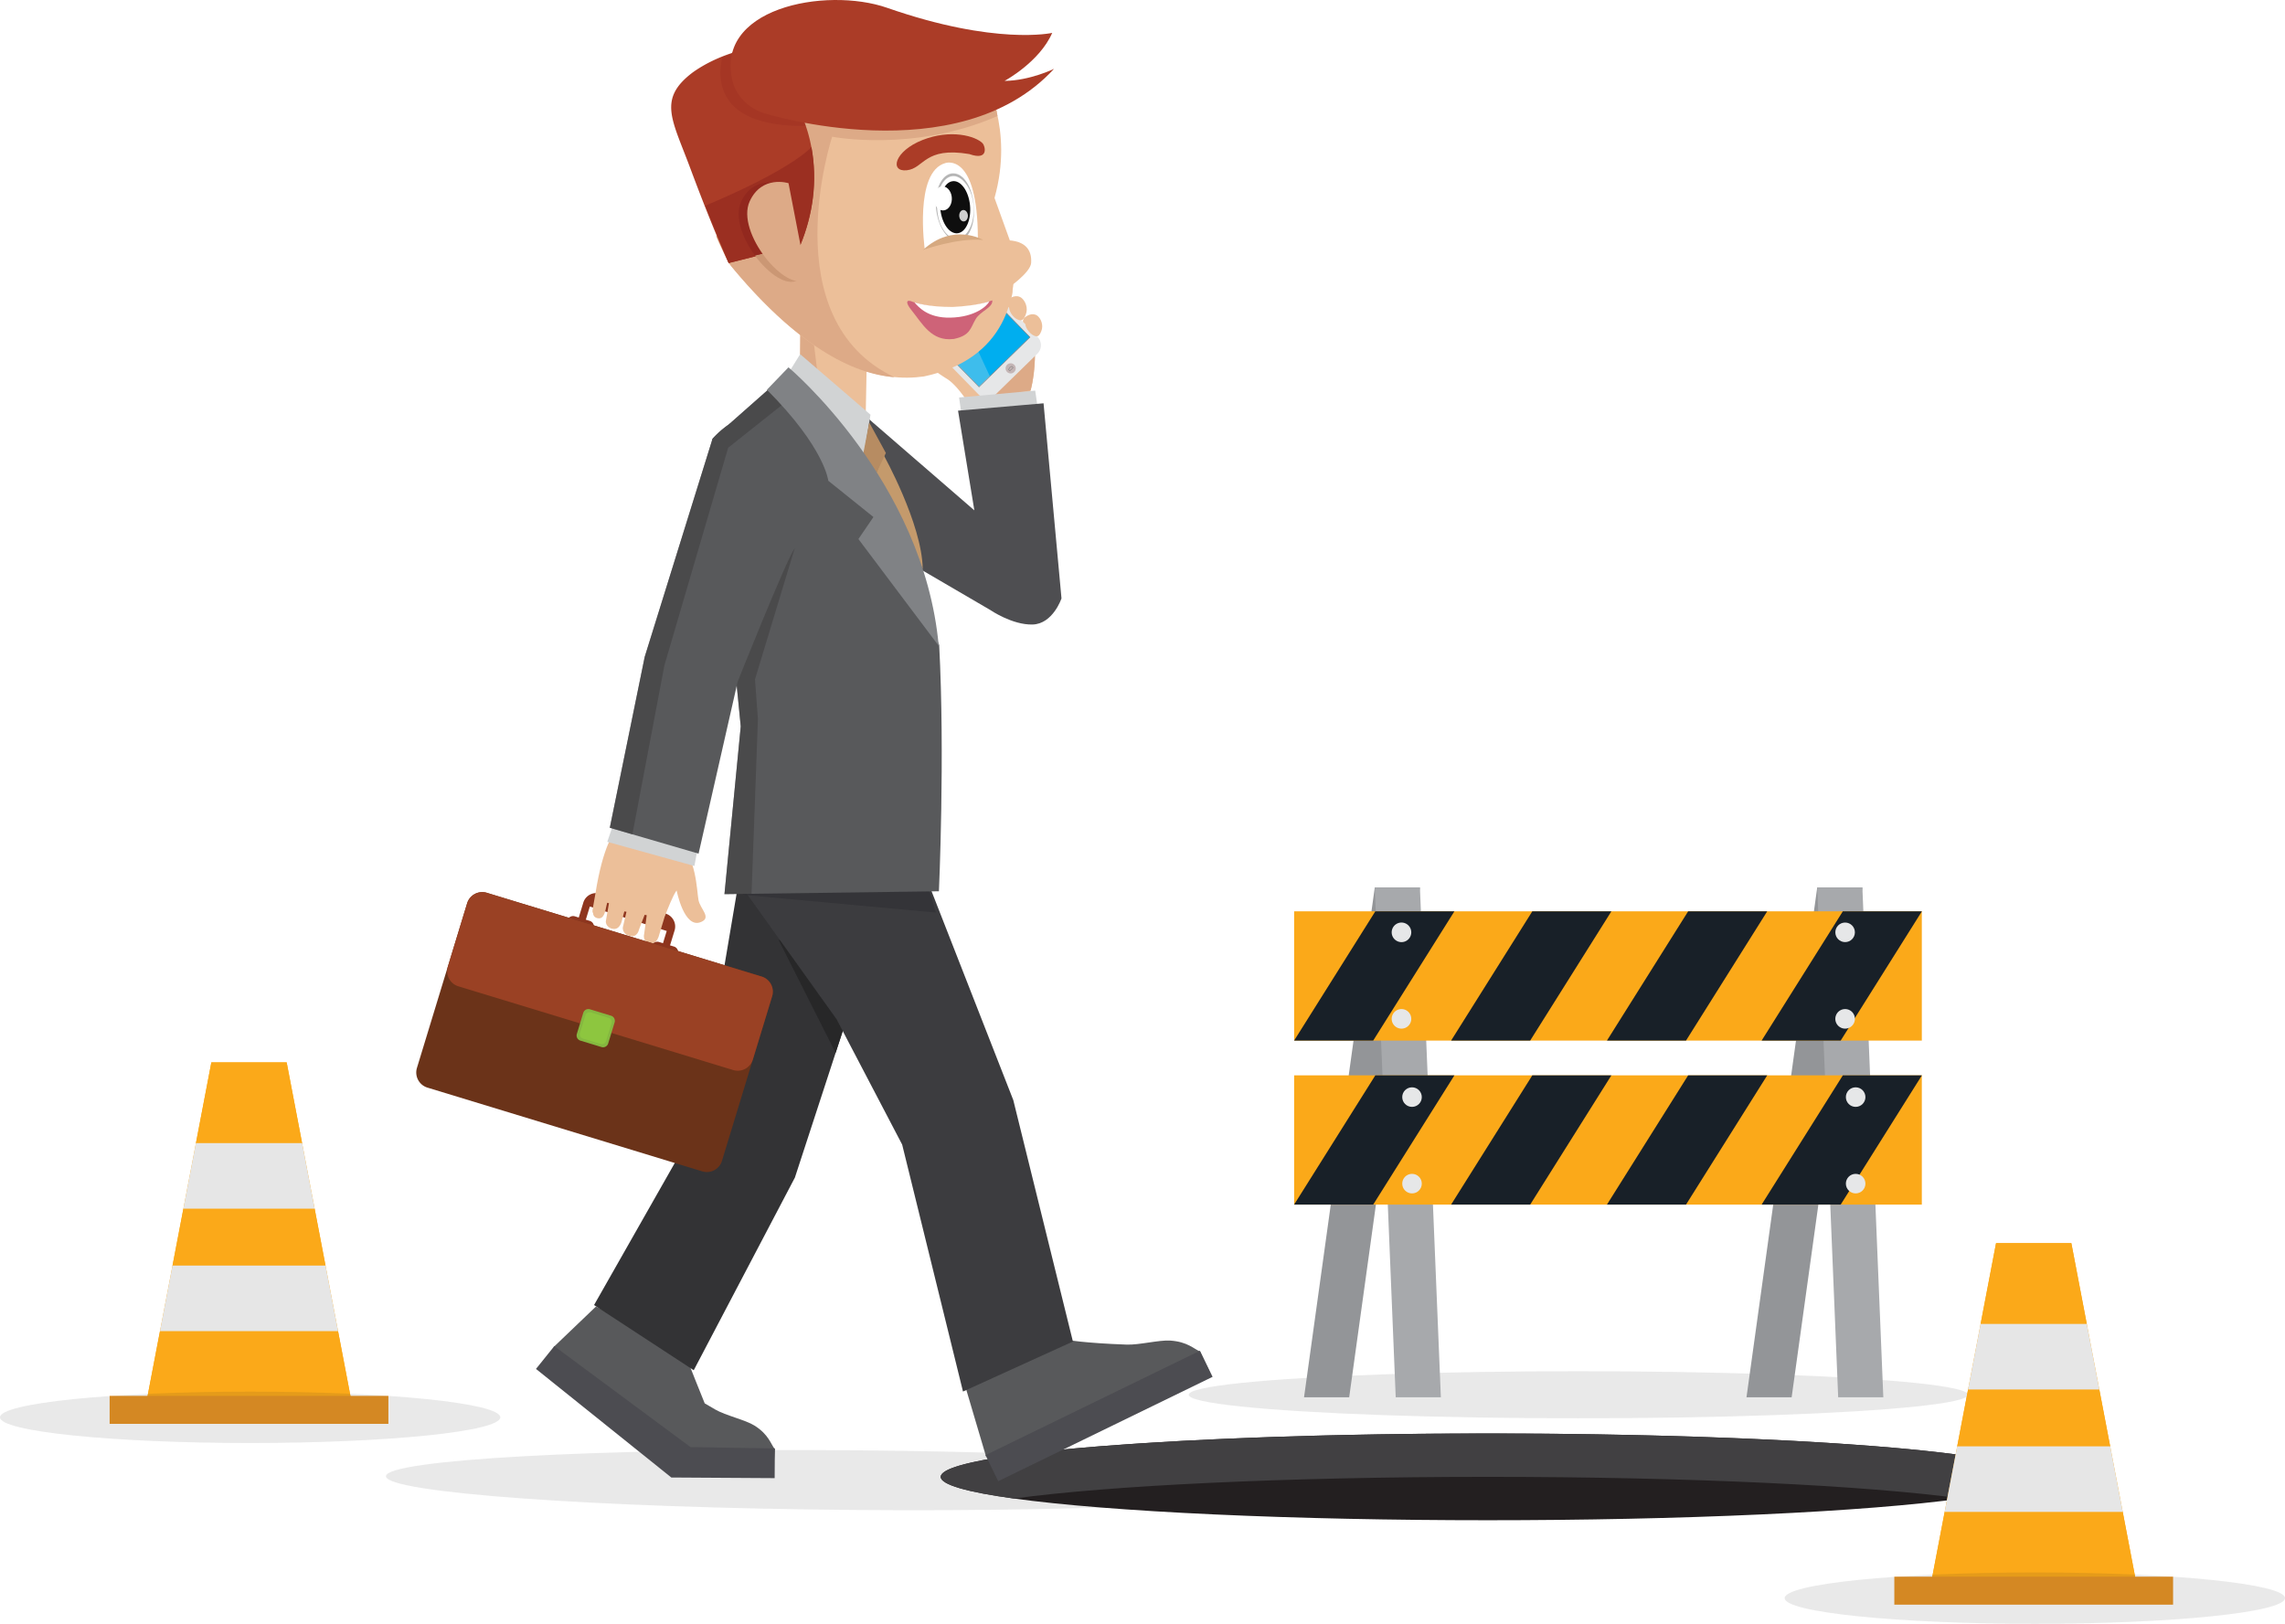 <svg xmlns="http://www.w3.org/2000/svg" xmlns:xlink="http://www.w3.org/1999/xlink" viewBox="0 0 4714.42 3350.57"><defs><style>.cls-1{mask:url(#mask);}.cls-2,.cls-4,.cls-6{mix-blend-mode:multiply;}.cls-2{fill:url(#radial-gradient);}.cls-3{mask:url(#mask-2);}.cls-4{fill:url(#Fade_to_White_9);}.cls-5{mask:url(#mask-3);}.cls-6{fill:url(#Fade_to_White_9-2);}.cls-15,.cls-7{fill:#231f20;}.cls-7{opacity:0.1;}.cls-8{fill:#fba919;}.cls-9{fill:#e6e6e6;}.cls-10{fill:#e89324;}.cls-11{fill:#939598;}.cls-12{fill:#a7a9ac;}.cls-13{fill:#182028;}.cls-14,.cls-23{fill:#e6e7e8;}.cls-16,.cls-57{fill:#414042;}.cls-17{fill:#ecbf99;}.cls-18{fill:#d39c7d;}.cls-19{fill:#ddaa87;}.cls-20{fill:#c4b5b5;}.cls-21{fill:#00aeef;}.cls-22{fill:#808285;}.cls-23{opacity:0.27;}.cls-24{fill:#858180;}.cls-25{fill:#fdfdfd;}.cls-26{fill:#9c9ea1;}.cls-27{fill:#d1d3d4;}.cls-28{fill:#4e4e51;}.cls-29{fill:#8e351e;}.cls-30{fill:#c49a6c;}.cls-31{fill:#b78c62;}.cls-32{fill:#58595b;}.cls-33{fill:#4c4c51;}.cls-34{fill:#333335;}.cls-35{fill:#272728;}.cls-36{fill:#ce6378;}.cls-37,.cls-42{fill:#fff;}.cls-38{mask:url(#mask-4);}.cls-39{fill:url(#radial-gradient-2);}.cls-40{fill:#0e0e0e;}.cls-41{fill:#070707;opacity:0.3;}.cls-42{opacity:0.8;}.cls-43{fill:#d6a980;}.cls-44{fill:#020202;}.cls-45{fill:#ab3c27;}.cls-46,.cls-47{fill:#9b2f21;}.cls-46,.cls-56{opacity:0.4;}.cls-48{fill:#cb9774;}.cls-49{fill:#92281e;}.cls-50{mask:url(#mask-5);}.cls-51,.cls-53{opacity:0.2;}.cls-51{fill:url(#Fade_to_White_2);}.cls-52{mask:url(#mask-6);}.cls-53{fill:url(#Fade_to_White_2-2);}.cls-54{fill:#94aa3b;}.cls-55{fill:#3c3c3f;}.cls-56{fill:#2a2a2d;}.cls-57{opacity:0.6;}.cls-58{fill:#6b3319;}.cls-59{fill:#9a4124;}.cls-60{fill:#85b840;}.cls-61{fill:#8dc63f;}.cls-62{filter:url(#luminosity-noclip-6);}.cls-63{filter:url(#luminosity-noclip-5);}.cls-64{filter:url(#luminosity-noclip-4);}.cls-65{filter:url(#luminosity-noclip-3);}.cls-66{filter:url(#luminosity-noclip-2);}.cls-67{filter:url(#luminosity-noclip);}</style><filter id="luminosity-noclip" x="2444.18" y="-10221" width="77.47" height="32766" filterUnits="userSpaceOnUse" color-interpolation-filters="sRGB"><feFlood flood-color="#fff" result="bg"/><feBlend in="SourceGraphic" in2="bg"/></filter><mask id="mask" x="2444.18" y="-10221" width="77.47" height="32766" maskUnits="userSpaceOnUse"><g class="cls-67"/></mask><radialGradient id="radial-gradient" cx="4906.95" cy="811.26" r="59.61" gradientTransform="matrix(0.75, -0.13, 0.12, 0.99, -1285.09, 663.2)" gradientUnits="userSpaceOnUse"><stop offset="0"/><stop offset="0.09" stop-color="#1b1b1b"/><stop offset="0.43" stop-color="#7c7c7c"/><stop offset="0.7" stop-color="#c2c2c2"/><stop offset="0.9" stop-color="#eee"/><stop offset="1" stop-color="#fff"/></radialGradient><filter id="luminosity-noclip-2" x="2019.57" y="-10221" width="442.75" height="32766" filterUnits="userSpaceOnUse" color-interpolation-filters="sRGB"><feFlood flood-color="#fff" result="bg"/><feBlend in="SourceGraphic" in2="bg"/></filter><mask id="mask-2" x="2019.57" y="-10221" width="442.75" height="32766" maskUnits="userSpaceOnUse"><g class="cls-66"/></mask><linearGradient id="Fade_to_White_9" x1="3448.04" y1="584.05" x2="3884.2" y2="584.05" gradientTransform="matrix(-1, 0.05, 0.05, 1, 5872.7, -161.52)" gradientUnits="userSpaceOnUse"><stop offset="0"/><stop offset="0.06" stop-color="#252525"/><stop offset="0.16" stop-color="#585858"/><stop offset="0.26" stop-color="#848484"/><stop offset="0.37" stop-color="#aaa"/><stop offset="0.48" stop-color="#c9c9c9"/><stop offset="0.59" stop-color="#e1e1e1"/><stop offset="0.71" stop-color="#f2f2f2"/><stop offset="0.84" stop-color="#fcfcfc"/><stop offset="1" stop-color="#fff"/></linearGradient><filter id="luminosity-noclip-3" x="2026.77" y="-10221" width="656.37" height="32766" filterUnits="userSpaceOnUse" color-interpolation-filters="sRGB"><feFlood flood-color="#fff" result="bg"/><feBlend in="SourceGraphic" in2="bg"/></filter><mask id="mask-3" x="2026.77" y="-10221" width="656.37" height="32766" maskUnits="userSpaceOnUse"><g class="cls-65"/></mask><linearGradient id="Fade_to_White_9-2" x1="3217.94" y1="518.28" x2="3874.96" y2="518.28" xlink:href="#Fade_to_White_9"/><filter id="luminosity-noclip-4" x="2444.18" y="778.68" width="77.47" height="134.2" filterUnits="userSpaceOnUse" color-interpolation-filters="sRGB"><feFlood flood-color="#fff" result="bg"/><feBlend in="SourceGraphic" in2="bg"/></filter><mask id="mask-4" x="1931.98" y="360.49" width="77.47" height="134.2" maskUnits="userSpaceOnUse"><g class="cls-64"><g transform="translate(-512.2 -418.19)"><g class="cls-1"><path class="cls-2" d="M2521,840.35c3.81,36.93-10.16,69.31-31.21,72.3s-41.19-24.5-45-61.44S2455,781.9,2476,778.9,2517.22,803.41,2521,840.35Z"/></g></g></g></mask><radialGradient id="radial-gradient-2" cx="4906.95" cy="811.26" r="59.61" gradientTransform="matrix(0.75, -0.13, 0.12, 0.99, -1285.09, 663.2)" gradientUnits="userSpaceOnUse"><stop offset="0" stop-color="#231f20"/><stop offset="0.36" stop-color="#7e7c7c"/><stop offset="0.67" stop-color="#c4c2c3"/><stop offset="0.89" stop-color="#efeeee"/><stop offset="1" stop-color="#fff"/></radialGradient><filter id="luminosity-noclip-5" x="2019.57" y="533.2" width="442.75" height="152.49" filterUnits="userSpaceOnUse" color-interpolation-filters="sRGB"><feFlood flood-color="#fff" result="bg"/><feBlend in="SourceGraphic" in2="bg"/></filter><mask id="mask-5" x="1507.36" y="115.01" width="442.75" height="152.49" maskUnits="userSpaceOnUse"><g class="cls-63"><g transform="translate(-512.2 -418.19)"><g class="cls-3"><path class="cls-4" d="M2462.32,675.68c-181.78,32.26-368.67-23.76-368.67-23.76s-50.8-11.44-68.23-59.57c-6.39-21.87-7.33-41.57-3.89-59.15C2037.21,570.59,2114.12,687,2462.32,675.68Z"/></g></g></g></mask><linearGradient id="Fade_to_White_2" x1="3448.04" y1="584.05" x2="3884.2" y2="584.05" gradientTransform="matrix(-1, 0.05, 0.05, 1, 5872.7, -161.52)" gradientUnits="userSpaceOnUse"><stop offset="0" stop-color="#fff"/><stop offset="0.09" stop-color="#fff"/><stop offset="1" stop-color="#fff"/></linearGradient><filter id="luminosity-noclip-6" x="2026.77" y="474.37" width="656.37" height="125.65" filterUnits="userSpaceOnUse" color-interpolation-filters="sRGB"><feFlood flood-color="#fff" result="bg"/><feBlend in="SourceGraphic" in2="bg"/></filter><mask id="mask-6" x="1514.57" y="56.18" width="656.37" height="125.65" maskUnits="userSpaceOnUse"><g class="cls-62"><g transform="translate(-512.2 -418.19)"><g class="cls-5"><path class="cls-6" d="M2029.76,511.38a68.63,68.63,0,0,1,13.18-11.27,129.06,129.06,0,0,1,24.74-13,172.92,172.92,0,0,1,36.24-10,218.65,218.65,0,0,1,45.62-2.5,285.14,285.14,0,0,1,51.44,7.29,386.72,386.72,0,0,1,53.95,16.93A547.53,547.53,0,0,1,2309,524.26l18.53,10.51c32.67,16,65.21,28,95.61,35.93a421.24,421.24,0,0,0,43.83,9c6.34.94,12.49,1.69,18.46,2.31,154.92,7.79,197.73-96,197.73-96-4.33,39.6-52.34,90.52-100.91,101.36-.95.22-1.92.42-2.87.62-3.44,1.16-8.53,2.61-15.22,4.19a303.82,303.82,0,0,1-58.63,7.63,344.54,344.54,0,0,1-41.38-1.16,378.75,378.75,0,0,1-47-7.29c-32.74-7.11-67.66-19.2-102.09-35.8l-.33-.16-.61-.34-18.34-10.33c-17.16-9.16-34.25-17.47-51.16-24.59a413.76,413.76,0,0,0-50-17.11,295,295,0,0,0-46.9-8.79,227.35,227.35,0,0,0-41.47-.5,191.68,191.68,0,0,0-33.71,5.79,178.53,178.53,0,0,0-24.47,8.46c-13.14,5.63-19.79,10.07-21.08,8.92C2026.32,516.42,2027.18,514.37,2029.76,511.38Z"/></g></g></g></mask><linearGradient id="Fade_to_White_2-2" x1="3217.94" y1="518.28" x2="3874.96" y2="518.28" xlink:href="#Fade_to_White_2"/></defs><title>509 [Converted]</title><g id="Layer_6" data-name="Layer 6"><path class="cls-7" d="M3239.49,3480.36c-.29,34-432.76,58-966,53.53s-965.23-35.6-965-69.6,432.77-58,966-53.53S3239.77,3446.37,3239.49,3480.36Z" transform="translate(-512.2 -418.19)"/></g><g id="Layer_7" data-name="Layer 7"><polygon class="cls-8" points="591.43 2192.08 574.64 2192.08 536.79 2192.08 436.1 2192.08 301.76 2894.72 536.79 2894.72 574.64 2894.72 725.77 2894.72 591.43 2192.08"/><polygon class="cls-8" points="591.43 2192.08 574.64 2192.08 536.79 2192.08 436.1 2192.08 404.23 2358.78 623.31 2358.78 591.43 2192.08"/><polygon class="cls-8" points="301.76 2894.72 536.79 2894.72 574.64 2894.72 725.77 2894.72 697.46 2746.63 330.07 2746.63 301.76 2894.72"/><polygon class="cls-8" points="378.37 2494.03 355.93 2611.38 671.6 2611.38 649.17 2494.03 378.37 2494.03"/><polygon class="cls-9" points="623.31 2358.78 404.23 2358.78 378.37 2494.03 649.17 2494.03 623.31 2358.78"/><polygon class="cls-9" points="330.07 2746.63 697.46 2746.63 671.6 2611.38 355.93 2611.38 330.07 2746.63"/><rect class="cls-10" x="226.19" y="2880.28" width="575.15" height="57.75"/><path class="cls-7" d="M1544.46,3342.72c0,29.25-231.08,53-516.13,53s-516.13-23.71-516.13-53,231.08-53,516.13-53S1544.46,3313.47,1544.46,3342.72Z" transform="translate(-512.2 -418.19)"/></g><g id="Layer_9" data-name="Layer 9"><ellipse class="cls-7" cx="3256.53" cy="2877.96" rx="804" ry="48.57"/><polygon class="cls-11" points="2783.64 2883.24 2690.49 2883.24 2836.43 1831.29 2929.58 1831.29 2783.64 2883.24"/><polygon class="cls-12" points="2972.8 2883.24 2879.65 2883.24 2836.43 1831.29 2929.58 1831.29 2972.8 2883.24"/><polygon class="cls-11" points="3696.52 2883.24 3603.37 2883.24 3749.31 1831.29 3842.46 1831.29 3696.52 2883.24"/><polygon class="cls-12" points="3885.68 2883.24 3792.53 2883.24 3749.31 1831.29 3842.46 1831.29 3885.68 2883.24"/><rect class="cls-8" x="2670.04" y="1880.44" width="1295.06" height="266.72"/><polygon class="cls-13" points="2837.59 1880.44 2670.04 2147.16 2833.18 2147.16 3000.73 1880.44 2837.59 1880.44"/><polygon class="cls-13" points="3161.49 1880.44 2993.93 2147.16 3157.07 2147.16 3324.63 1880.44 3161.49 1880.44"/><polygon class="cls-13" points="3483 1880.44 3315.45 2147.16 3478.59 2147.16 3646.14 1880.44 3483 1880.44"/><polygon class="cls-13" points="3802.14 1880.44 3634.58 2147.16 3797.72 2147.16 3965.28 1880.44 3802.14 1880.44"/><rect class="cls-8" x="2670.04" y="2218.89" width="1295.06" height="266.72"/><polygon class="cls-13" points="2837.59 2218.89 2670.04 2485.61 2833.18 2485.61 3000.73 2218.89 2837.59 2218.89"/><polygon class="cls-13" points="3161.49 2218.89 2993.93 2485.61 3157.07 2485.61 3324.63 2218.89 3161.49 2218.89"/><polygon class="cls-13" points="3483 2218.89 3315.45 2485.61 3478.59 2485.61 3646.14 2218.89 3483 2218.89"/><polygon class="cls-13" points="3802.14 2218.89 3634.58 2485.61 3797.72 2485.61 3965.28 2218.89 3802.14 2218.89"/><path class="cls-14" d="M3423.93,2342a20.19,20.19,0,1,1-20.18-20.19A20.19,20.19,0,0,1,3423.93,2342Z" transform="translate(-512.2 -418.19)"/><path class="cls-14" d="M3423.93,2520.51a20.19,20.19,0,1,1-20.18-20.18A20.19,20.19,0,0,1,3423.93,2520.51Z" transform="translate(-512.2 -418.19)"/><circle class="cls-14" cx="2913.28" cy="2263.79" r="20.18"/><circle class="cls-14" cx="2913.28" cy="2442.33" r="20.18"/><circle class="cls-14" cx="3806.85" cy="1923.79" r="20.18"/><path class="cls-14" d="M4339.23,2520.51a20.18,20.18,0,1,1-20.18-20.18A20.19,20.19,0,0,1,4339.23,2520.51Z" transform="translate(-512.2 -418.19)"/><circle class="cls-14" cx="3828.58" cy="2263.79" r="20.18"/><circle class="cls-14" cx="3828.58" cy="2442.33" r="20.18"/></g><g id="Layer_4" data-name="Layer 4"><ellipse class="cls-15" cx="3069.6" cy="3047.38" rx="1128.69" ry="89.52"/><path class="cls-16" d="M2604.12,3510.33c195.16-26.75,559.91-44.76,977.68-44.76s782.52,18,977.68,44.76c96-13.16,151-28.45,151-44.76,0-49.44-505.33-89.52-1128.69-89.52s-1128.69,40.08-1128.69,89.52C2453.11,3481.88,2508.08,3497.17,2604.12,3510.33Z" transform="translate(-512.2 -418.19)"/></g><g id="Layer_5" data-name="Layer 5"><path class="cls-17" d="M2511.33,968.85s12.49-10.91,24.62-3.9,10.64,19.65,7.92,37.43Z" transform="translate(-512.2 -418.19)"/><path class="cls-18" d="M2513.09,967.45A80.5,80.5,0,0,1,2528.86,980a152.2,152.2,0,0,1,15.55,18.73l-.54,3.64-32.54-33.53A11.34,11.34,0,0,1,2513.09,967.45Z" transform="translate(-512.2 -418.19)"/><path class="cls-17" d="M2468.81,1134.1s-8.37,6.5-23.45-.19c-3.84-14.82-25.87-37.72-40.85-42.18-13.78-10.69-29.58,2.41-27.66,8.63,1.22,3.93,11.41,18.35,19.06,28.85,2.51,5,5,9.48,6.72,12.67,3.64,19.84,25.26,31.43,25.26,31.43a407.73,407.73,0,0,0,38,26.58c23.57,14.79,48.32,56.52,48.32,56.52l14.47,104.46,124.63-30.51s-19.33-68.68-21.79-85.21c20.18-50,15.53-115.24,15.53-115.24l-158.11-119.25Z" transform="translate(-512.2 -418.19)"/><path class="cls-19" d="M2642,1141.57l-95.89,98.07,92.43-15.85c12-45.42,8.52-93.88,8.52-93.88l-3.28-2.48Z" transform="translate(-512.2 -418.19)"/><path class="cls-14" d="M2445.42,935.53a24.27,24.27,0,0,1,34.34.43L2653,1113.56a24.28,24.28,0,0,1-.42,34.35l-86.92,84.79a24.27,24.27,0,0,1-34.34-.42l-173.27-177.6a24.29,24.29,0,0,1,.42-34.35Z" transform="translate(-512.2 -418.19)"/><path class="cls-20" d="M2397.63,1005.6a3.92,3.92,0,0,1,.07-5.54l22.05-21.51a3.91,3.91,0,1,1,5.46,5.61l-22,21.51A3.92,3.92,0,0,1,2397.63,1005.6Z" transform="translate(-512.2 -418.19)"/><path class="cls-20" d="M2428.25,975.73a3.26,3.26,0,1,1,4.61.06A3.26,3.26,0,0,1,2428.25,975.73Z" transform="translate(-512.2 -418.19)"/><polygon class="cls-21" points="2105.5 675.86 1964.63 531.46 1859.63 633.88 2019.93 798.21 2124.93 695.78 2105.5 675.86"/><polygon class="cls-22" points="2105.5 675.86 2105.94 675.43 1964.63 530.58 1858.75 633.87 2019.93 799.08 2125.8 695.79 2105.94 675.43 2105.5 675.86 2105.06 676.29 2124.05 695.76 2019.95 797.33 1860.51 633.9 1964.61 532.33 2105.06 676.29 2105.5 675.86"/><polygon class="cls-23" points="1939.83 555.64 1859.63 633.88 2019.93 798.21 2042.26 776.43 1939.83 555.64"/><path class="cls-20" d="M2604.89,1171a10.45,10.45,0,1,1-14.78-.18,10.44,10.44,0,0,1,14.78.18" transform="translate(-512.2 -418.19)"/><path class="cls-24" d="M2602.55,1176.72h0l-.37-.38.37.38.38-.37-.38.37m-6.81,5.91-2-2.1,2.37-3.63,3.69-2.28,2,2.09-6.07,5.92m-.43-6.51-3,4.54,3.38,3.46,7.58-7.39-.37-.38-3-3.08-4.61,2.85" transform="translate(-512.2 -418.19)"/><polyline class="cls-25" points="1937.44 731.32 1935.18 728.98 1935.18 728.98 1937.44 731.32"/><polyline class="cls-26" points="1935.18 728.98 1907.72 700.78 1907.72 700.78 1935.18 728.98 1935.18 728.98"/><path class="cls-17" d="M2588.44,1047.21s-1.81-7.41,2.95-10.77,16.7-11.75,28.21-3.73c8.54,6.76,14.19,21.48,9,34.53-5,12.49-9.13,13.91-17.37,10s-16-14.13-17.1-24C2591.92,1051,2588.44,1047.21,2588.44,1047.21Z" transform="translate(-512.2 -418.19)"/><path class="cls-17" d="M2588.71,993.2c-12.92-9-26.32.41-31.68,4.19s-4.8,12.69-4.8,12.69l6.64,6.91c1.21,11.12,11.24,21.86,20.5,26.24s13.9,2.79,19.5-11.24C2604.66,1017.33,2598.31,1000.79,2588.71,993.2Z" transform="translate(-512.2 -418.19)"/><path class="cls-17" d="M2622.67,1082.29s-.43-6.19,3.93-9.26,15.3-10.77,25.83-3.42c7.82,6.19,13,19.66,8.27,31.61-4.55,11.44-8.35,12.73-15.89,9.16s-16.16-13.94-17.15-23C2625.43,1085.19,2622.67,1082.29,2622.67,1082.29Z" transform="translate(-512.2 -418.19)"/><polygon class="cls-27" points="1985.56 867.8 1978.78 820.18 2135.85 806 2142.7 853.23 1985.56 867.8"/><path class="cls-28" d="M2488.84,1265.57l176.43-15.19,37,402.56s-17.67,52.79-59.73,53.89-87.09-29.89-87.09-29.89L2224.38,1483.7l49.28-229.26,39.41,35.54,209.4,181.28Z" transform="translate(-512.2 -418.19)"/><path class="cls-29" d="M1901.93,2316.88a27.83,27.83,0,0,0-16.49-13.56l-135-41.14a27.88,27.88,0,0,0-34.79,18.55l-1,3.39h0l-11.37,37.3q7.17,2.57,14.32,5.18l11.55-37.87,158.64,50.44-11.92,39.12q7.34,2,14.64,4.12l13.5-44.28A27.86,27.86,0,0,0,1901.93,2316.88Z" transform="translate(-512.2 -418.19)"/><path class="cls-17" d="M1953.36,2275.57c-3.58-18.48-4.4-92.89-42.19-117.14l-131.38-22.21s-23.23,25.11-39.21,126.28c-10.54,55.73-4.46,36-4.46,36s-3.19,12.31,9.84,14.51,15.32-16.25,17.51-25.94,1.87-5.86,1.87-5.86l3.26.54-6.51,37.71s-.48,12.77,14.71,15.34,18.67-17.78,18.67-17.78l4.86-18.17,4.35.73-7.5,32.33s-1.75,13.66,14.35,17.5,19-13,19-13l11.66-30.5,4.33.73-5.37,39s-4.19,14.93,11.37,18.68,19.7-17.32,19.7-17.32l11.1-36.58s10-26.93,18.35-43.72c.19-.36.36-.71.54-1l.39-.77.57-1.07c.12-.23.23-.46.35-.68s.37-.66.55-1l.36-.67c.18-.3.35-.6.51-.89s.26-.45.39-.66.32-.53.47-.78.27-.43.41-.65.28-.45.43-.65.31-.45.45-.67l.34-.5c.26-.35.52-.7.78-1,0,0,15.47,80.23,50.44,64.93C1980.8,2311.47,1957,2294,1953.36,2275.57Z" transform="translate(-512.2 -418.19)"/><polygon class="cls-27" points="1267.07 1695.64 1252.94 1737.07 1432.7 1786.95 1441.64 1738.48 1267.07 1695.64"/><path class="cls-30" d="M2334.83,1356.24s79.7,142.42,81.16,235.9h0L2315.4,1405.93Z" transform="translate(-512.2 -418.19)"/><polygon class="cls-17" points="1651.37 666.25 1650.53 768.07 1785.63 883.47 1789.02 710.06 1651.37 666.25"/><polygon class="cls-19" points="1674.92 673.75 1651.37 666.25 1650.53 768.07 1690.6 802.29 1674.92 673.75"/><polygon class="cls-27" points="1650.93 730.85 1624.87 772.75 1782.19 940.91 1795.99 855.69 1650.93 730.85"/><polygon class="cls-31" points="1779.48 944.45 1793.39 871.73 1827.72 934.71 1805.83 981 1779.48 944.45"/><path class="cls-32" d="M2068.82,3359.73c-18.74-11.75-59.17-20.58-80.87-33.09-7.15-4.12-14.43-8.38-21.78-12.7-27.43-67.29-52.57-133.46-52.57-133.46l-66.9-15.39-105-50.88-87.63,83.85,196.64,192.65,47.72,62.21,209.15,6.08,3.23-50.68C2102.59,3398.42,2098.49,3378.31,2068.82,3359.73Z" transform="translate(-512.2 -418.19)"/><polygon class="cls-33" points="1424.64 2985.97 1143.61 2777.7 1105.84 2824.69 1385.09 3048.72 1598.28 3050.03 1598.69 2988.73 1424.64 2985.97"/><polygon class="cls-34" points="1783.35 1990.93 1640.02 2429.84 1431.31 2827.39 1225.63 2692.89 1440.15 2315.34 1527.2 1800.11 1783.35 1990.93"/><polygon class="cls-35" points="1606.31 1939.33 1724.04 2172.56 1783.35 1990.93 1606.31 1939.33"/><path class="cls-17" d="M2418.27,1195c-85.19,12-220.2-12.17-397.31-227.39-5.24-11.1-20-44.37-24.87-56.54l54.34-288.21s292.62-83.8,492-42.66c0,0,62.32,101.69,21.65,246.41l37.79,104.76C2615.26,1029.21,2586.76,1159.62,2418.27,1195Z" transform="translate(-512.2 -418.19)"/><path class="cls-19" d="M2570.18,657.68c-9.09-60.93-27.78-77.53-27.78-77.53-199.35-41.14-492,42.66-492,42.66l-60.22,284c4.82,12.16,20.16,43.15,25.4,54.23,140.68,171,254.85,228.52,342.26,235.59C2105.3,1077,2229.09,700.29,2229.09,700.29S2397.25,733.27,2570.18,657.68Z" transform="translate(-512.2 -418.19)"/><path class="cls-36" d="M2395.86,1041.19c26,9.16,58.85,11.75,81.62,11.79,22.75-1,56.34-4.87,82-15.07,1.94,14.8-24.19,22-34.05,38.32-11.18,18.5-10.39,34.08-45.47,41.42h-.49s45.74-5.43,0,0-64.23-31.73-87.3-60.2C2380.2,1042.63,2381.38,1034.56,2395.86,1041.19Z" transform="translate(-512.2 -418.19)"/><path class="cls-37" d="M2472.9,1073.62c-46,.92-65.05-21.26-74.06-31.43,27.3,8,56.71,9.37,78.61,9.41,22.75-.95,52.57-4.31,75.88-11.36C2549,1049.37,2524,1072.6,2472.9,1073.62Z" transform="translate(-512.2 -418.19)"/><path class="cls-37" d="M2462.73,754.65s67.07-24.07,67,156.75c0,0-26-9-54.47-3.17s-55.08,24.32-55.08,24.32S2397.54,772.71,2462.73,754.65Z" transform="translate(-512.2 -418.19)"/><g class="cls-38"><path class="cls-39" d="M2476,778.9c-21.05,3-35,35.38-31.21,72.31,2.86,27.62,14.84,50,29.51,58.23a34.77,34.77,0,0,1,7.64-2.25,34.36,34.36,0,0,1,17.62,1.7c15.41-10,24.63-37.68,21.45-68.54C2517.22,803.41,2497.08,775.9,2476,778.9Z" transform="translate(-512.2 -418.19)"/></g><path class="cls-40" d="M2513.51,841.42c3.06,29.64-8.15,55.63-25.05,58s-33.07-19.68-36.13-49.32,8.16-55.63,25.06-58S2510.45,811.77,2513.51,841.42Z" transform="translate(-512.2 -418.19)"/><path class="cls-41" d="M2520.71,836.16c-.15-1.36-.35-3-.75-5s-.67-4.21-1.32-6.66a110,110,0,0,0-5.34-17.32,68.57,68.57,0,0,0-11.55-19.4l-2-2.23c-.71-.72-1.48-1.36-2.24-2a39.07,39.07,0,0,0-4.87-3.61,24.7,24.7,0,0,0-2.7-1.4,13.74,13.74,0,0,0-2.78-1.16l-2.91-.9c-1-.17-2.07-.29-3.12-.42a22.74,22.74,0,0,0-12.16,2.1,30.94,30.94,0,0,0-10.95,8.56c-6.44,7.63-10.83,18.14-13.14,29.44-.14.71-.31,1.41-.44,2.12l-.33,2.17c-.2,1.45-.46,2.88-.61,4.34-.23,2.94-.61,5.85-.61,8.83,0,1.48-.08,3,0,4.44l.18,4.5c0,1.51.16,3,.31,4.39l.43,4.41a117.09,117.09,0,0,0,3.49,17.17c.67,2.82,1.67,5.48,2.56,8.18.47,1.33,1,2.62,1.52,3.92l.78,2c.26.64.58,1.25.88,1.87,4.57,10,10.71,18.78,18.2,24.5.55.37,1.1.75,1.64,1.14a34.65,34.65,0,0,1,3.52-1.44l-1.43-.59-2.76-1.64A42,42,0,0,1,2462,897c-.81-.9-1.46-2-2.21-3a34.69,34.69,0,0,1-2.07-3.26l-2-3.41c-.59-1.2-1.16-2.42-1.73-3.64-4.59-9.8-7-21.24-8.08-32.6l-.23-4.31c-.08-1.46-.15-2.92-.11-4.31l0-4.23c0-1.4.16-2.82.24-4.22.09-2.83.53-5.58.83-8.35.19-1.37.48-2.71.71-4.06l.38-2c.12-.67.31-1.31.47-2a75.75,75.75,0,0,1,4.95-14.81,48.81,48.81,0,0,1,7.58-11.86c5.86-6.65,13.1-9.93,20.35-9.32l2.53.29,2.54.72a11.68,11.68,0,0,1,2.49,1,24.92,24.92,0,0,1,2.4,1.13,32.51,32.51,0,0,1,4.49,3c.7.59,1.45,1.07,2.11,1.67s1.32,1.27,2,1.9a63.3,63.3,0,0,1,12.08,17.11c.81,1.43,1.38,3,2,4.39.31.73.6,1.44.92,2.13s.51,1.43.76,2.12c.5,1.39,1,2.73,1.42,4s.72,2.59,1,3.79c.7,2.38,1.1,4.6,1.5,6.51s.65,3.57.83,4.92c.38,2.68.58,4.11.58,4.11h0s.09,1.44.28,4.17c.1,1.36.23,3,.2,5s.08,4.23-.12,6.75c-.08,1.26-.16,2.58-.25,4s-.36,2.8-.56,4.29c-.09.75-.17,1.51-.3,2.28s-.3,1.53-.46,2.32c-.35,1.56-.59,3.22-1.08,4.83a70.42,70.42,0,0,1-8.21,20.09c-.5.8-1,1.6-1.53,2.41s-1.14,1.48-1.7,2.24a36.87,36.87,0,0,1-3.72,4.25,36.35,36.35,0,0,1-6.7,5,36.32,36.32,0,0,1,5.35,1.91c.42-.33.82-.68,1.22-1a25.49,25.49,0,0,0,2.32-2.08,41.82,41.82,0,0,0,4-4.81c.61-.85,1.22-1.69,1.77-2.57l1.54-2.72a73.53,73.53,0,0,0,7.31-22,116.29,116.29,0,0,0,1.68-18.31c.13-2.55-.05-4.84-.08-6.83s-.14-3.67-.26-5c-.22-2.72-.32-4.17-.32-4.17v0Z" transform="translate(-512.2 -418.19)"/><path class="cls-42" d="M2509.05,861.83c.77,6.46-2.57,12.37-7.45,13.2s-9.46-3.75-10.22-10.21,2.57-12.38,7.45-13.21S2508.28,855.36,2509.05,861.83Z" transform="translate(-512.2 -418.19)"/><path class="cls-37" d="M2475.85,824.42c1.6,13.6-5.41,26-15.68,27.77s-19.89-7.88-21.51-21.47,5.41-26,15.68-27.77S2474.23,810.82,2475.85,824.42Z" transform="translate(-512.2 -418.19)"/><path class="cls-43" d="M2416.52,934s70.8-25.64,124.23-20.65C2540.75,913.33,2478.45,876.87,2416.52,934Z" transform="translate(-512.2 -418.19)"/><path class="cls-44" d="M2530.52,902s0,.11,0,.16A1.08,1.08,0,0,0,2530.52,902Z" transform="translate(-512.2 -418.19)"/><path class="cls-44" d="M2419,929.34l0,.1A.44.44,0,0,0,2419,929.34Z" transform="translate(-512.2 -418.19)"/><path class="cls-45" d="M1941.17,567.83c25-18,54.49-31.64,81.87-40.48a226.44,226.44,0,0,1,28.51-27c34.73,61.72,94.36,107.19,145.85,156.86-4-.2-24.44,6.24-28.59,6,0,0,55,113-5.25,260.51l-148,37.28s-27.86-58.26-79.84-197.48C1898.52,663.82,1869.16,622.46,1941.17,567.83Z" transform="translate(-512.2 -418.19)"/><path class="cls-46" d="M2168.81,663.23A153.2,153.2,0,0,1,2174.7,678c-186.07,2.15-182.36-98.06-172.26-142.33,6.18-.92,20.83-6.34,20.6-8.33a226.44,226.44,0,0,1,28.51-27c34.73,61.72,94.36,107.19,145.85,156.86C2193.37,657.06,2173,663.5,2168.81,663.23Z" transform="translate(-512.2 -418.19)"/><path class="cls-47" d="M1967.33,842.61,2015.61,961l148-37.28c25.72-63,35.81-130.71,22.79-202.16C2186.35,721.58,2150,766,1967.33,842.61Z" transform="translate(-512.2 -418.19)"/><path class="cls-45" d="M2383.23,769.51c36-3.93,35.87-49.13,128.79-33.42,41.4,14.62,32.59-17,27.58-22.21-14.51-15-65.94-29.73-124.16-6.76S2347.2,773.43,2383.23,769.51Z" transform="translate(-512.2 -418.19)"/><path class="cls-17" d="M2639.67,960.69c-1.32,20.2-48.29,52.35-48.29,52.35l-18.93-97.89S2643.49,902.36,2639.67,960.69Z" transform="translate(-512.2 -418.19)"/><path class="cls-48" d="M2159.73,995.44c-22.9,15.38-61.92-11.63-90-50l76.58-19.24Z" transform="translate(-512.2 -418.19)"/><path class="cls-49" d="M2041.23,834.57c25.24-55.11,80.11-37.48,80.11-37.48l25,129.1-76.58,19.24C2043.87,910.05,2027.29,865,2041.23,834.57Z" transform="translate(-512.2 -418.19)"/><path class="cls-19" d="M2139.06,796.19s-54.86-17.62-80.11,37.48c-29.07,63.46,74.48,190.45,118.49,160.87Z" transform="translate(-512.2 -418.19)"/><path class="cls-45" d="M2089.88,652.12s398.21,124.24,597-91.88c0,0-50,24.41-102.07,24.86,0,0,72-38.65,98.32-99.05,0,0-116.2,26.53-340.49-51.71-126.62-44.18-363.25.29-317.23,158C2042.85,640.48,2089.88,652.12,2089.88,652.12Z" transform="translate(-512.2 -418.19)"/><g class="cls-50"><path class="cls-51" d="M2462.32,675.68c-181.78,32.26-368.67-23.76-368.67-23.76s-50.8-11.44-68.23-59.57c-6.39-21.87-7.33-41.57-3.89-59.15C2037.21,570.59,2114.12,687,2462.32,675.68Z" transform="translate(-512.2 -418.19)"/></g><g class="cls-52"><path class="cls-53" d="M2029.76,511.38a68.63,68.63,0,0,1,13.18-11.27,129.06,129.06,0,0,1,24.74-13,172.92,172.92,0,0,1,36.24-10,218.65,218.65,0,0,1,45.62-2.5,285.14,285.14,0,0,1,51.44,7.29,386.72,386.72,0,0,1,53.95,16.93A547.53,547.53,0,0,1,2309,524.26l18.53,10.51c32.67,16,65.21,28,95.61,35.93a421.24,421.24,0,0,0,43.83,9c6.34.94,12.49,1.69,18.46,2.31,154.92,7.79,197.73-96,197.73-96-4.33,39.6-52.34,90.52-100.91,101.36-.95.22-1.92.42-2.87.62-3.44,1.16-8.53,2.61-15.22,4.19a303.82,303.82,0,0,1-58.63,7.63,344.54,344.54,0,0,1-41.38-1.16,378.75,378.75,0,0,1-47-7.29c-32.74-7.11-67.66-19.2-102.09-35.8l-.33-.16-.61-.34-18.34-10.33c-17.16-9.16-34.25-17.47-51.16-24.59a413.76,413.76,0,0,0-50-17.11,295,295,0,0,0-46.9-8.79,227.35,227.35,0,0,0-41.47-.5,191.68,191.68,0,0,0-33.71,5.79,178.53,178.53,0,0,0-24.47,8.46c-13.14,5.63-19.79,10.07-21.08,8.92C2026.32,516.42,2027.18,514.37,2029.76,511.38Z" transform="translate(-512.2 -418.19)"/></g><path class="cls-32" d="M2709.17,3182.46l-108.78,53.48-99.79,32.23,46,155.34,462.62-171.72-20.92-44.85c-12.23-4.74-25.47-20.1-61.49-22.55-22.77-1.57-64.06,9.2-89.89,8.31C2750.58,3189.74,2709.17,3182.46,2709.17,3182.46Z" transform="translate(-512.2 -418.19)"/><rect class="cls-33" x="2533.69" y="3310.35" width="491.94" height="59.82" transform="translate(-1693.78 1135.33) rotate(-25.96)"/><path class="cls-54" d="M2695.44,3388.13" transform="translate(-512.2 -418.19)"/><polygon class="cls-55" points="1505.55 1794.87 1906.04 1798.2 2090.65 2270.04 2213.65 2768.14 1986.86 2871.34 1861.37 2361.8 1726.06 2103.15 1505.55 1794.87"/><polygon class="cls-56" points="1930.91 1882.99 1906.04 1798.2 1505.55 1794.87 1519.59 1845.18 1930.91 1882.99"/><path class="cls-32" d="M2449.88,1748.57c-.42-.73-.86-1.45-1.27-2.2L2358,1504.31c0-1.15.07-2.29.12-3.43l-240.79-296.6L1982.3,1323.6l58.2,593.49-33.59,346.08,442.45-5.89S2462.12,1977.17,2449.88,1748.57Z" transform="translate(-512.2 -418.19)"/><polygon class="cls-57" points="1640.02 1130.15 1510.08 1313.22 1514.48 1357.98 1514.48 1357.98 1528.3 1498.89 1494.71 1844.98 1550.6 1844.23 1563.74 1483.82 1557.7 1401.83 1640.02 1130.15"/><path class="cls-32" d="M1982.3,1323.6s73.23-88.73,153.27-33.51,36.1,229.6,16.65,258.25-118.06,276.43-118.06,276.43l-80.67,354.85-183.1-53.41,72-352.66Z" transform="translate(-512.2 -418.19)"/><path class="cls-57" d="M1883,1791.19l131.55-449.11L2145,1238.36l-27.66-34.08-102.1,90.2a173.49,173.49,0,0,0-33,29.12l-139.92,450-72,352.66,46.65,13.61Z" transform="translate(-512.2 -418.19)"/><path class="cls-22" d="M2094.45,1222.42l44.54-46.28s279,233.91,310,574.77l-165.7-220.43,31-45.46-93.17-74.8S2214.47,1342.56,2094.45,1222.42Z" transform="translate(-512.2 -418.19)"/><path class="cls-29" d="M1737.09,2333.63a12.27,12.27,0,0,1-15.31,8.14l-30.71-9.35a12.26,12.26,0,0,1-8.14-15.3h0a12.26,12.26,0,0,1,15.29-8.15l30.72,9.37a12.27,12.27,0,0,1,8.15,15.29Z" transform="translate(-512.2 -418.19)"/><path class="cls-29" d="M1910.85,2386.59a12.23,12.23,0,0,1-15.28,8.15l-30.71-9.36a12.24,12.24,0,0,1-8.15-15.29h0a12.24,12.24,0,0,1,15.29-8.15l30.72,9.36a12.24,12.24,0,0,1,8.13,15.29Z" transform="translate(-512.2 -418.19)"/><path class="cls-58" d="M2001.77,2813.51a32.59,32.59,0,0,1-40.69,21.68l-566.93-172.78a32.6,32.6,0,0,1-21.7-40.69L1476,2282.12a32.6,32.6,0,0,1,40.69-21.69l566.93,172.79a32.6,32.6,0,0,1,21.69,40.69Z" transform="translate(-512.2 -418.19)"/><path class="cls-59" d="M2083.58,2433.22l-566.93-172.79a32.6,32.6,0,0,0-40.69,21.69l-39.78,130.53a32.6,32.6,0,0,0,21.69,40.69l566.92,172.79a32.61,32.61,0,0,0,40.7-21.68l39.78-130.54A32.6,32.6,0,0,0,2083.58,2433.22Z" transform="translate(-512.2 -418.19)"/><path class="cls-60" d="M1767,2571.34a11.06,11.06,0,0,1-13.8,7.35l-43.5-13.26a11.05,11.05,0,0,1-7.36-13.8l13.26-43.5a11.07,11.07,0,0,1,13.8-7.36l43.5,13.27a11,11,0,0,1,7.35,13.8Z" transform="translate(-512.2 -418.19)"/><path class="cls-61" d="M1762.74,2566.07a9.21,9.21,0,0,1-11.5,6.13l-36.25-11a9.22,9.22,0,0,1-6.13-11.51l11.05-36.24a9.21,9.21,0,0,1,11.5-6.13l36.25,11.05a9.22,9.22,0,0,1,6.14,11.5Z" transform="translate(-512.2 -418.19)"/></g><g id="Layer_8" data-name="Layer 8"><polygon class="cls-8" points="4273.6 2565.16 4256.8 2565.16 4218.95 2565.16 4118.26 2565.16 3983.93 3267.8 4218.95 3267.8 4256.8 3267.8 4407.94 3267.8 4273.6 2565.16"/><polygon class="cls-8" points="4273.6 2565.16 4256.8 2565.16 4218.95 2565.16 4118.26 2565.16 4086.39 2731.86 4305.47 2731.86 4273.6 2565.16"/><polygon class="cls-8" points="3983.93 3267.8 4218.95 3267.8 4256.8 3267.8 4407.94 3267.8 4379.63 3119.71 4012.24 3119.71 3983.93 3267.8"/><polygon class="cls-8" points="4060.53 2867.11 4038.1 2984.46 4353.77 2984.46 4331.33 2867.11 4060.53 2867.11"/><polygon class="cls-9" points="4305.47 2731.86 4086.39 2731.86 4060.53 2867.11 4331.33 2867.11 4305.47 2731.86"/><polygon class="cls-9" points="4012.24 3119.71 4379.63 3119.71 4353.77 2984.46 4038.1 2984.46 4012.24 3119.71"/><rect class="cls-10" x="3908.36" y="3253.36" width="575.15" height="57.75"/><path class="cls-7" d="M5226.62,3715.8c0,29.25-231.08,53-516.13,53s-516.12-23.71-516.12-53,231.07-53,516.12-53S5226.62,3686.55,5226.62,3715.8Z" transform="translate(-512.2 -418.19)"/></g></svg>